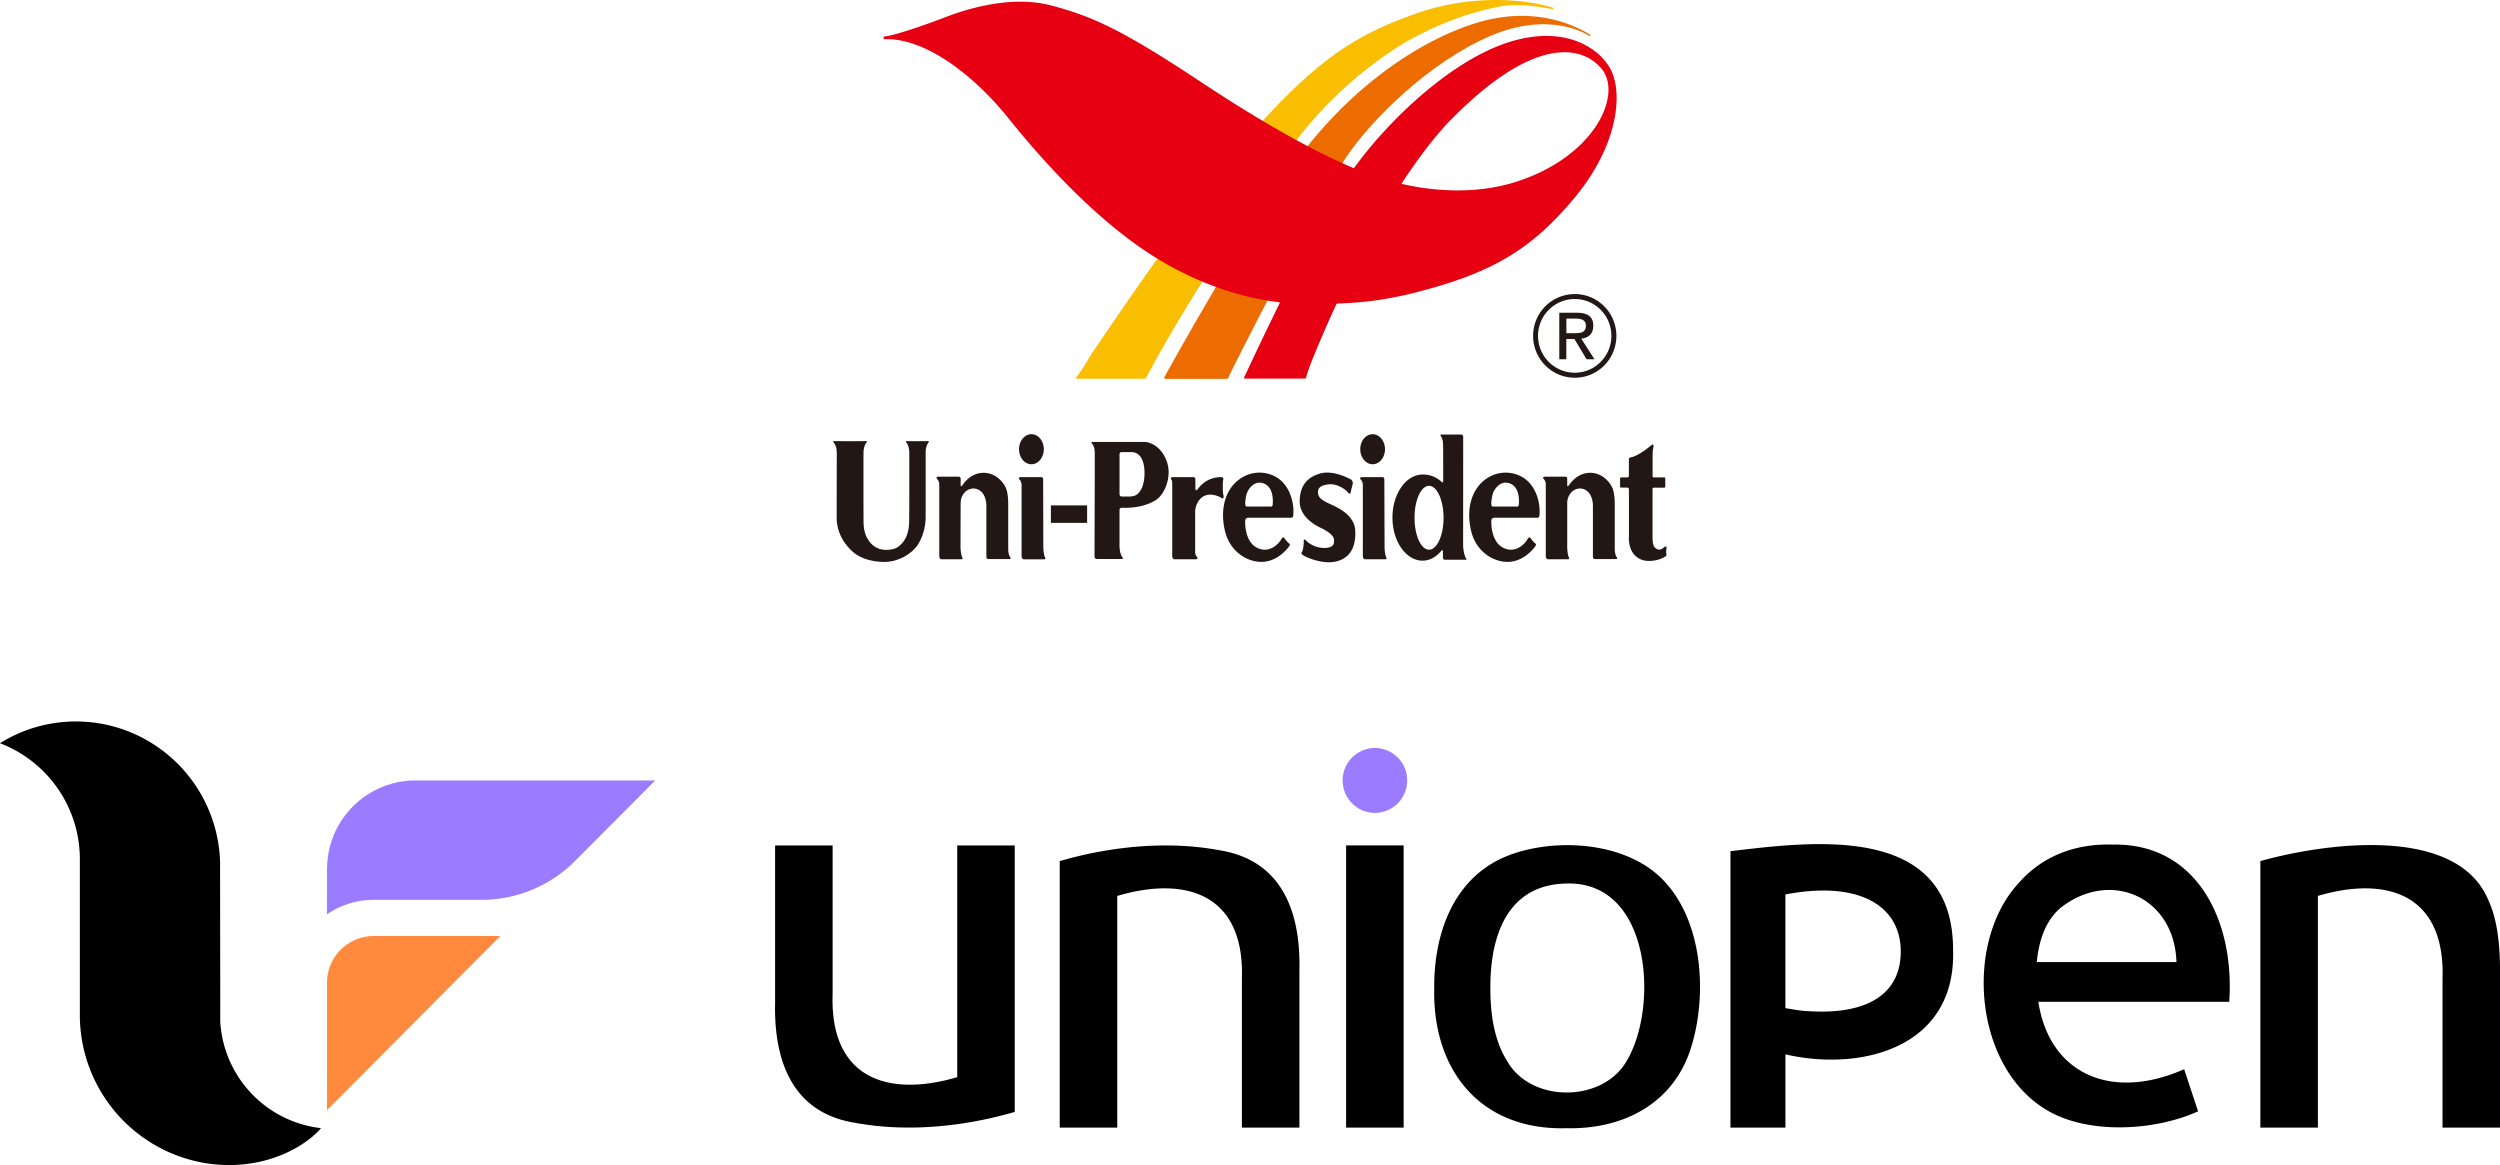 <svg width="103" height="48" viewBox="0 0 103 48" fill="none" xmlns="http://www.w3.org/2000/svg"><g clip-path="url(#clip0_2441_4034)"><path d="M65.465 1.474c-.028-.024-1.57-1.063-4.07.01-2.535 1.09-4.906 3.468-5.936 4.999-1.03 1.53-4.719 8.744-4.854 9.08 0 0-.015.05-.08.047h-2.522s-.06-.03-.026-.082c0 0 3.855-7.018 6.049-9.698C56.121 3.276 58.62 1.644 60.74.97c2.625-.836 4.37.22 4.757.45.073.043.003.077-.03.055" fill="#ED6C00"/><path d="M47.233 15.536s0 .068-.083.068h-2.771s-.093 0-.035-.058c.06-.062.227-.289.615-.947 0 0 4.843-7.25 7.317-9.896 2.436-2.604 3.95-3.381 6-4.125 2.318-.841 4.581-.611 5.68-.27 0 0 .05.01.032.052-.016.043-.075.008-.075.008S62.646.098 61.845.26c0 0-2.377.354-4.712 1.973-2.253 1.562-3.48 3.258-3.58 3.36 0 0-4.034 5.638-6.32 9.943z" fill="#FABE00"/><path d="M66.324 2.793c-.451-.784-1.755-1.716-3.919-1.127-2.52.685-5.22 3.32-6.6 5.233-.025.037-.064.016-.064.016-1.18-.5-3.175-1.493-6.267-3.54C46.325 1.29 45.078.69 43.304.224c-1.933-.507-4.102.389-4.505.541-1.644.62-2.276.74-2.364.74-.087 0 0 .113 0 .113 1.51-.077 3.504 1.25 5.122 3.264 1.534 1.914 3.575 4.1 5.73 5.522 1.533 1.01 3.423 1.811 5.406 2.046.04 0 .03.033.023.051a179.95 179.95 0 00-1.461 3.056c-.015.027.025.04.025.04h2.477c.003-.011.043.005.053-.036.091-.357.3-.851.406-1.105.29-.701.559-1.31.842-1.924.01-.016.038-.025.05-.028a14.37 14.37 0 003.116-.429c3.149-.798 4.813-1.717 6.655-3.936 1.806-2.175 2.015-4.36 1.445-5.346zm-3.919 4.715c-1.644.51-3.386.363-4.65.068-.008-.004-.008-.02-.002-.026 1.206-1.84 2.03-2.62 2.03-2.62 3.293-3.354 5.314-3.132 6.185-2.116.92 1.07-.268 3.667-3.561 4.694" fill="#E60012"/><path d="M64.535 13.967h.33l.502.834h.325l-.542-.846c.277-.035.495-.184.495-.527 0-.378-.225-.544-.677-.544h-.725v1.917h.29v-.834h.002zm0-.241v-.6h.392c.202 0 .414.046.414.285 0 .296-.218.316-.46.316h-.346v-.001z" fill="#221714"/><path d="M64.881 12.115a1.72 1.72 0 00-1.717 1.723c0 .95.768 1.725 1.717 1.725.95 0 1.714-.771 1.714-1.725 0-.954-.768-1.723-1.714-1.723zm0 3.241c-.836 0-1.514-.68-1.514-1.518s.678-1.518 1.514-1.518 1.508.68 1.508 1.518-.677 1.518-1.508 1.518zm-16.782 3.737c-.267-.853-.91-.885-.91-.885H45c-.044 0-.04.037-.018.06.121.138.112.296.121.348.006.051-.009 4.192-.009 4.266 0 .094.01.15.108.15h.993c.051 0 .1 0 .053-.065-.124-.156-.124-.471-.124-.471v-1.482c0-.094.087-.094.087-.094.668.026 1.12-.139 1.392-.306.42-.26.655-1 .493-1.52m-1.07 1.047c-.121.216-.214.294-.45.315h-.355s-.096.01-.096-.105v-1.618s-.008-.105.079-.105h.427s.307-.014.442.347c.148.401.073.955-.047 1.165m1.296-.481h.858s.07 0 .07.093v.347c0 .074.015.136.077.074.06-.062.338-.514.98-.514.137 0 .086.093.078.178-.01.085-.01.464.017.547.027.084.01.2-.071.136-.079-.06-.424-.22-.7-.094-.28.124-.39.462-.39.652v1.64s-.017.115.06.21c.08.094.019.115-.07.115h-.849s-.086 0-.086-.147v-2.92s.008-.17-.036-.223c-.041-.051-.024-.093.062-.093m16.248 1.058v1.872s.017.263.053.336c.055.116.017.116-.07.116h-.78s-.086 0-.086-.148v-2.941s.01-.116-.086-.221c-.047-.05-.027-.093.06-.093h.838s.071 0 .071.093v.251c-.001.055.024.062.06.023.036-.044.314-.505.85-.526.538-.022.925.433.996.766.052.244.052.4.052.653v1.765s.012.19.071.274c.06.082.018.095-.018.095H65.7s-.072 0-.072-.116v-2.113s0-.4-.258-.587c-.26-.19-.524-.032-.58.02a.645.645 0 00-.221.484m-24.991-.003l-.005 1.872s.02.263.058.336c.056.116.018.116-.068.116h-.778s-.087 0-.087-.148v-2.941s.008-.116-.089-.221c-.048-.05-.026-.093.06-.093h.84s.07 0 .07.093v.251c0 .055.026.062.061.023.033-.044.313-.505.851-.526.538-.022.925.433.998.766.05.244.05.4.05.653v1.765s.01.19.07.274c.06.082.019.095-.017.095h-.884s-.069 0-.069-.116v-2.113s0-.4-.26-.587c-.26-.19-.522-.032-.581.02a.634.634 0 00-.218.484" fill="#221714"/><path d="M52.506 19.616a1.386 1.386 0 00-1.43.122c-.56.393-.824 1.171-.615 2.105.198.895.945 1.336 1.568 1.305.626-.032 1.024-.556 1.077-.631.051-.073.042-.107.006-.125a1.05 1.05 0 01-.173-.19c-.029-.042-.078-.115-.147.01-.1.182-.478.6-.98.367-.502-.23-.518-.955-.51-1.122.005-.13.12-.125.12-.125h1.699c.121 0 .154.01.165-.137.04-.535-.18-1.287-.781-1.577m-.068 1.154c-.003.115-.078.096-.078.096h-1.003c-.103 0-.032-.407.016-.546.06-.18.326-.572.727-.39.375.171.347.705.338.84zm10.21-1.156a1.388 1.388 0 00-1.43.122c-.558.393-.824 1.171-.614 2.105.198.895.945 1.336 1.569 1.305.623-.032 1.023-.556 1.075-.631.051-.073.042-.107.009-.125a1.047 1.047 0 01-.173-.19c-.026-.042-.077-.115-.147.01-.101.182-.477.6-.98.367-.504-.23-.519-.955-.513-1.122.006-.13.121-.125.121-.125h1.7c.12 0 .154.01.164-.137.041-.535-.18-1.287-.781-1.577m-.068 1.154c-.01.115-.079.096-.079.096h-1.005c-.103 0-.032-.407.016-.546.061-.18.326-.572.729-.39.375.171.346.705.339.84zm-6.899-1.004s.07.064.052.159c-.017.091-.062.24-.072.313-.004.073-.05.148-.12.053-.07-.094-.425-.388-.824-.334-.397.05-.414.208-.414.334 0 .212.172.327.545.495.373.168.962.482.99 1.072.026.589-.148 1.092-.737 1.26-.59.17-1.353-.188-1.421-.253-.07-.063-.08-.052-.035-.125.044-.073.079-.348.07-.441-.01-.094.053-.085.095-.032 0 0 .268.297.727.306.442.009.427-.21.427-.295 0-.085.007-.262-.538-.527-.548-.263-.884-.638-.878-1.113.01-.473.174-.945.85-1.133.538-.152 1.215.22 1.283.261zm.442-.109h.843s.07 0 .07.093l.01 2.84s.018.263.055.336c.054.115.016.115-.069.115h-.796s-.086 0-.086-.147v-2.92s-.005-.147-.09-.223c-.048-.044-.027-.093.063-.093m.94-1.152c0 .34-.227.619-.51.619-.283 0-.509-.279-.509-.62 0-.34.229-.618.509-.618s.51.278.51.619zm-15.001 1.151h.847s.07 0 .07.093l.007 2.84s.021.263.057.336c.056.115.017.115-.07.115h-.796s-.086 0-.086-.147v-2.92s-.008-.147-.088-.223c-.048-.044-.027-.093.06-.093m.943-1.152c0 .34-.227.619-.51.619-.283 0-.51-.279-.51-.62 0-.34.227-.618.51-.618.283 0 .51.278.51.619zm17.391 4.49c-.1-.174-.115-.502-.115-.502l.003-4.505c.003-.069-.063-.089-.103-.089h-.804c-.037 0-.032.038-.015.067.102.143.086.31.092.368.005.022.006.589.006 1.459 0 .085-.035.091-.064.062a1.083 1.083 0 00-.785-.307c-.686 0-1.242.796-1.242 1.774 0 .977.556 1.774 1.242 1.774.302 0 .564-.156.78-.416.019-.025.054-.005.058.018v.218c0 .098.005.142.088.142h.816c.044 0 .096.025.044-.065m-1.521-.348c-.33 0-.597-.589-.597-1.316 0-.727.268-1.316.597-1.316.328 0 .598.59.598 1.316 0 .726-.267 1.316-.598 1.316zm8.236-.51v-1.965s0-.083-.07-.083h-.246s-.049.006-.049-.063v-.3c0-.059.049-.059.049-.059h.254c.06 0 .06-.062.06-.062v-.673c0-.022-.012-.074.123-.1.14-.026.49-.222.786-.479.104-.088.133-.014.086.145-.021.077-.018.514-.018.514v.594s-.012.063.051.063h.421s.05-.01.05.053v.31c0 .067-.04.058-.04.058h-.422c-.083 0-.062.073-.062.073v1.976c0 .04-.006.328.096.42.11.099.218.129.381-.013.08-.071.115-.022.093.083a.619.619 0 00-.003.182c.007.052.013.091-.055.125-.066.035-.301.188-.72.172-.358-.019-.77-.267-.77-.97M44.79 20.823h-1.493v.719h1.492v-.72zm-6.556-2.65c-.01 0-.082 0-.2.005a.047.047 0 00-.015-.005c-.158.005-.306.005-.44.005-.137 0 .15 0-.005-.005 0 0-.008 0-.015.005a8.307 8.307 0 00-.199-.005c-.045 0-.04.038-.018.064.088.094.112.275.121.366v1.751c0 .533-.004.984-.004.984.004.34-.037.5-.037.5-.059.273-.154.45-.315.603-.162.157-.277.186-.5.21a.955.955 0 01-.372-.037.847.847 0 01-.455-.363c-.156-.228-.203-.476-.203-.808 0 0-.006-2.146 0-2.808 0-.132.04-.31.12-.398.024-.026.027-.064-.017-.064-.01 0-.085 0-.199.005a.067.067 0 00-.016-.005c-.156.005-.306.005-.442.005-.135 0-.287 0-.44-.005 0 0-.01 0-.018.005a8.45 8.45 0 00-.2-.005c-.043 0-.039.038-.016.064.126.137.126.379.126.465l-.005 2.635c.01.736.447 1.224.731 1.45.332.262.809.355 1.181.364.356.006.574-.079.803-.178.255-.135.536-.331.7-.65.135-.26.21-.509.24-.819.004-.017.012-.155.012-.2v-2.737c.01-.104.048-.26.115-.332.021-.026.026-.063-.02-.063" fill="#221714"/><path d="M13.473 35.81v1.862a3.38 3.38 0 011.923-.599h4.445a5.441 5.441 0 003.854-1.603l3.301-3.316h-9.882a3.646 3.646 0 00-3.638 3.657l-.003-.002z" fill="#9B7BFF"/><path d="M13.473 40.495v5.243l7.141-7.174h-5.218a1.927 1.927 0 00-1.923 1.931z" fill="#FF8A3D"/><path d="M9.075 42.056l-.008-6.534a5.972 5.972 0 00-3.413-5.231 5.9 5.9 0 00-2.526-.566c-1.15 0-2.222.329-3.13.896a5.115 5.115 0 013.292 4.784v6.404a6.187 6.187 0 004.204 5.87 6.104 6.104 0 001.96.321c1.787 0 3.166-.814 3.773-1.52a4.692 4.692 0 01-4.154-4.423l.002-.001zm41.145-7.03c-2.133-.394-4.476-.155-6.559.451v10.98h2.37v-9.545c2.822-.834 5.256-.091 5.135 3.427v6.117h2.37v-6.482c.059-2.568-.83-4.562-3.315-4.947l-.001-.001zm11.916.224c-2.218.866-3.065 3.162-3.046 5.47-.07 3.415 1.936 5.864 5.46 5.762 2.366.053 4.41-1.042 5.121-3.317.665-2.128.497-5.067-1.025-6.772-1.476-1.703-4.495-1.918-6.509-1.145l-.001.001zm4.892 8.446c-.99 1.753-3.978 1.758-4.951-.01-.454-.737-.674-1.708-.674-2.965-.012-2.297.781-4.284 3.146-4.32 3.472-.098 3.797 5.063 2.479 7.296v-.002zm35.516-6.553c-1.261-3.191-6.774-2.406-9.417-1.666v10.98h2.37v-9.545c2.823-.834 5.256-.091 5.135 3.427v6.117h2.369v-6.482c0-1.206-.153-2.157-.455-2.831h-.002zM57.83 34.831h-2.37v11.625h2.37V34.831zm-18.39 9.548c-2.823.833-5.257.09-5.136-3.427v-6.118h-2.37v6.483c-.057 2.567.83 4.563 3.314 4.946 2.134.394 4.476.155 6.56-.452V34.834h-2.37v9.544h.001zm31.855-9.312v11.39h2.265V43.44c3.111.718 7.035-.26 6.907-4.301 0-5.24-5.758-4.475-9.172-4.07v-.002zm3.214 6.593c-.328-.012-.646-.076-.95-.123v-4.686c3.06-.586 4.752.484 4.752 2.348 0 1.745-1.36 2.617-3.8 2.461h-.002zm12.561-6.862c-1.568-.054-2.936.471-3.92 1.606-2.208 2.418-1.834 7.409 1.047 9.25 1.694 1.11 4.544.96 6.364.133l-.574-1.736c-2.989 1.325-5.55.206-6.008-2.778h7.865c.23-3.278-1.288-6.523-4.775-6.477l.002.002zm-3.154 4.84c.095-1.007.419-1.75.972-2.229 2.057-1.621 4.703-.456 4.782 2.229h-5.755z" fill="#000"/><path d="M56.647 33.491c.735 0 1.33-.6 1.33-1.337 0-.738-.596-1.337-1.33-1.337-.735 0-1.331.6-1.331 1.337 0 .738.596 1.337 1.33 1.337z" fill="#9B7BFF"/></g><defs><clipPath id="clip0_2441_4034"><path fill="#fff" d="M0 0h103v48H0z"/></clipPath></defs></svg>